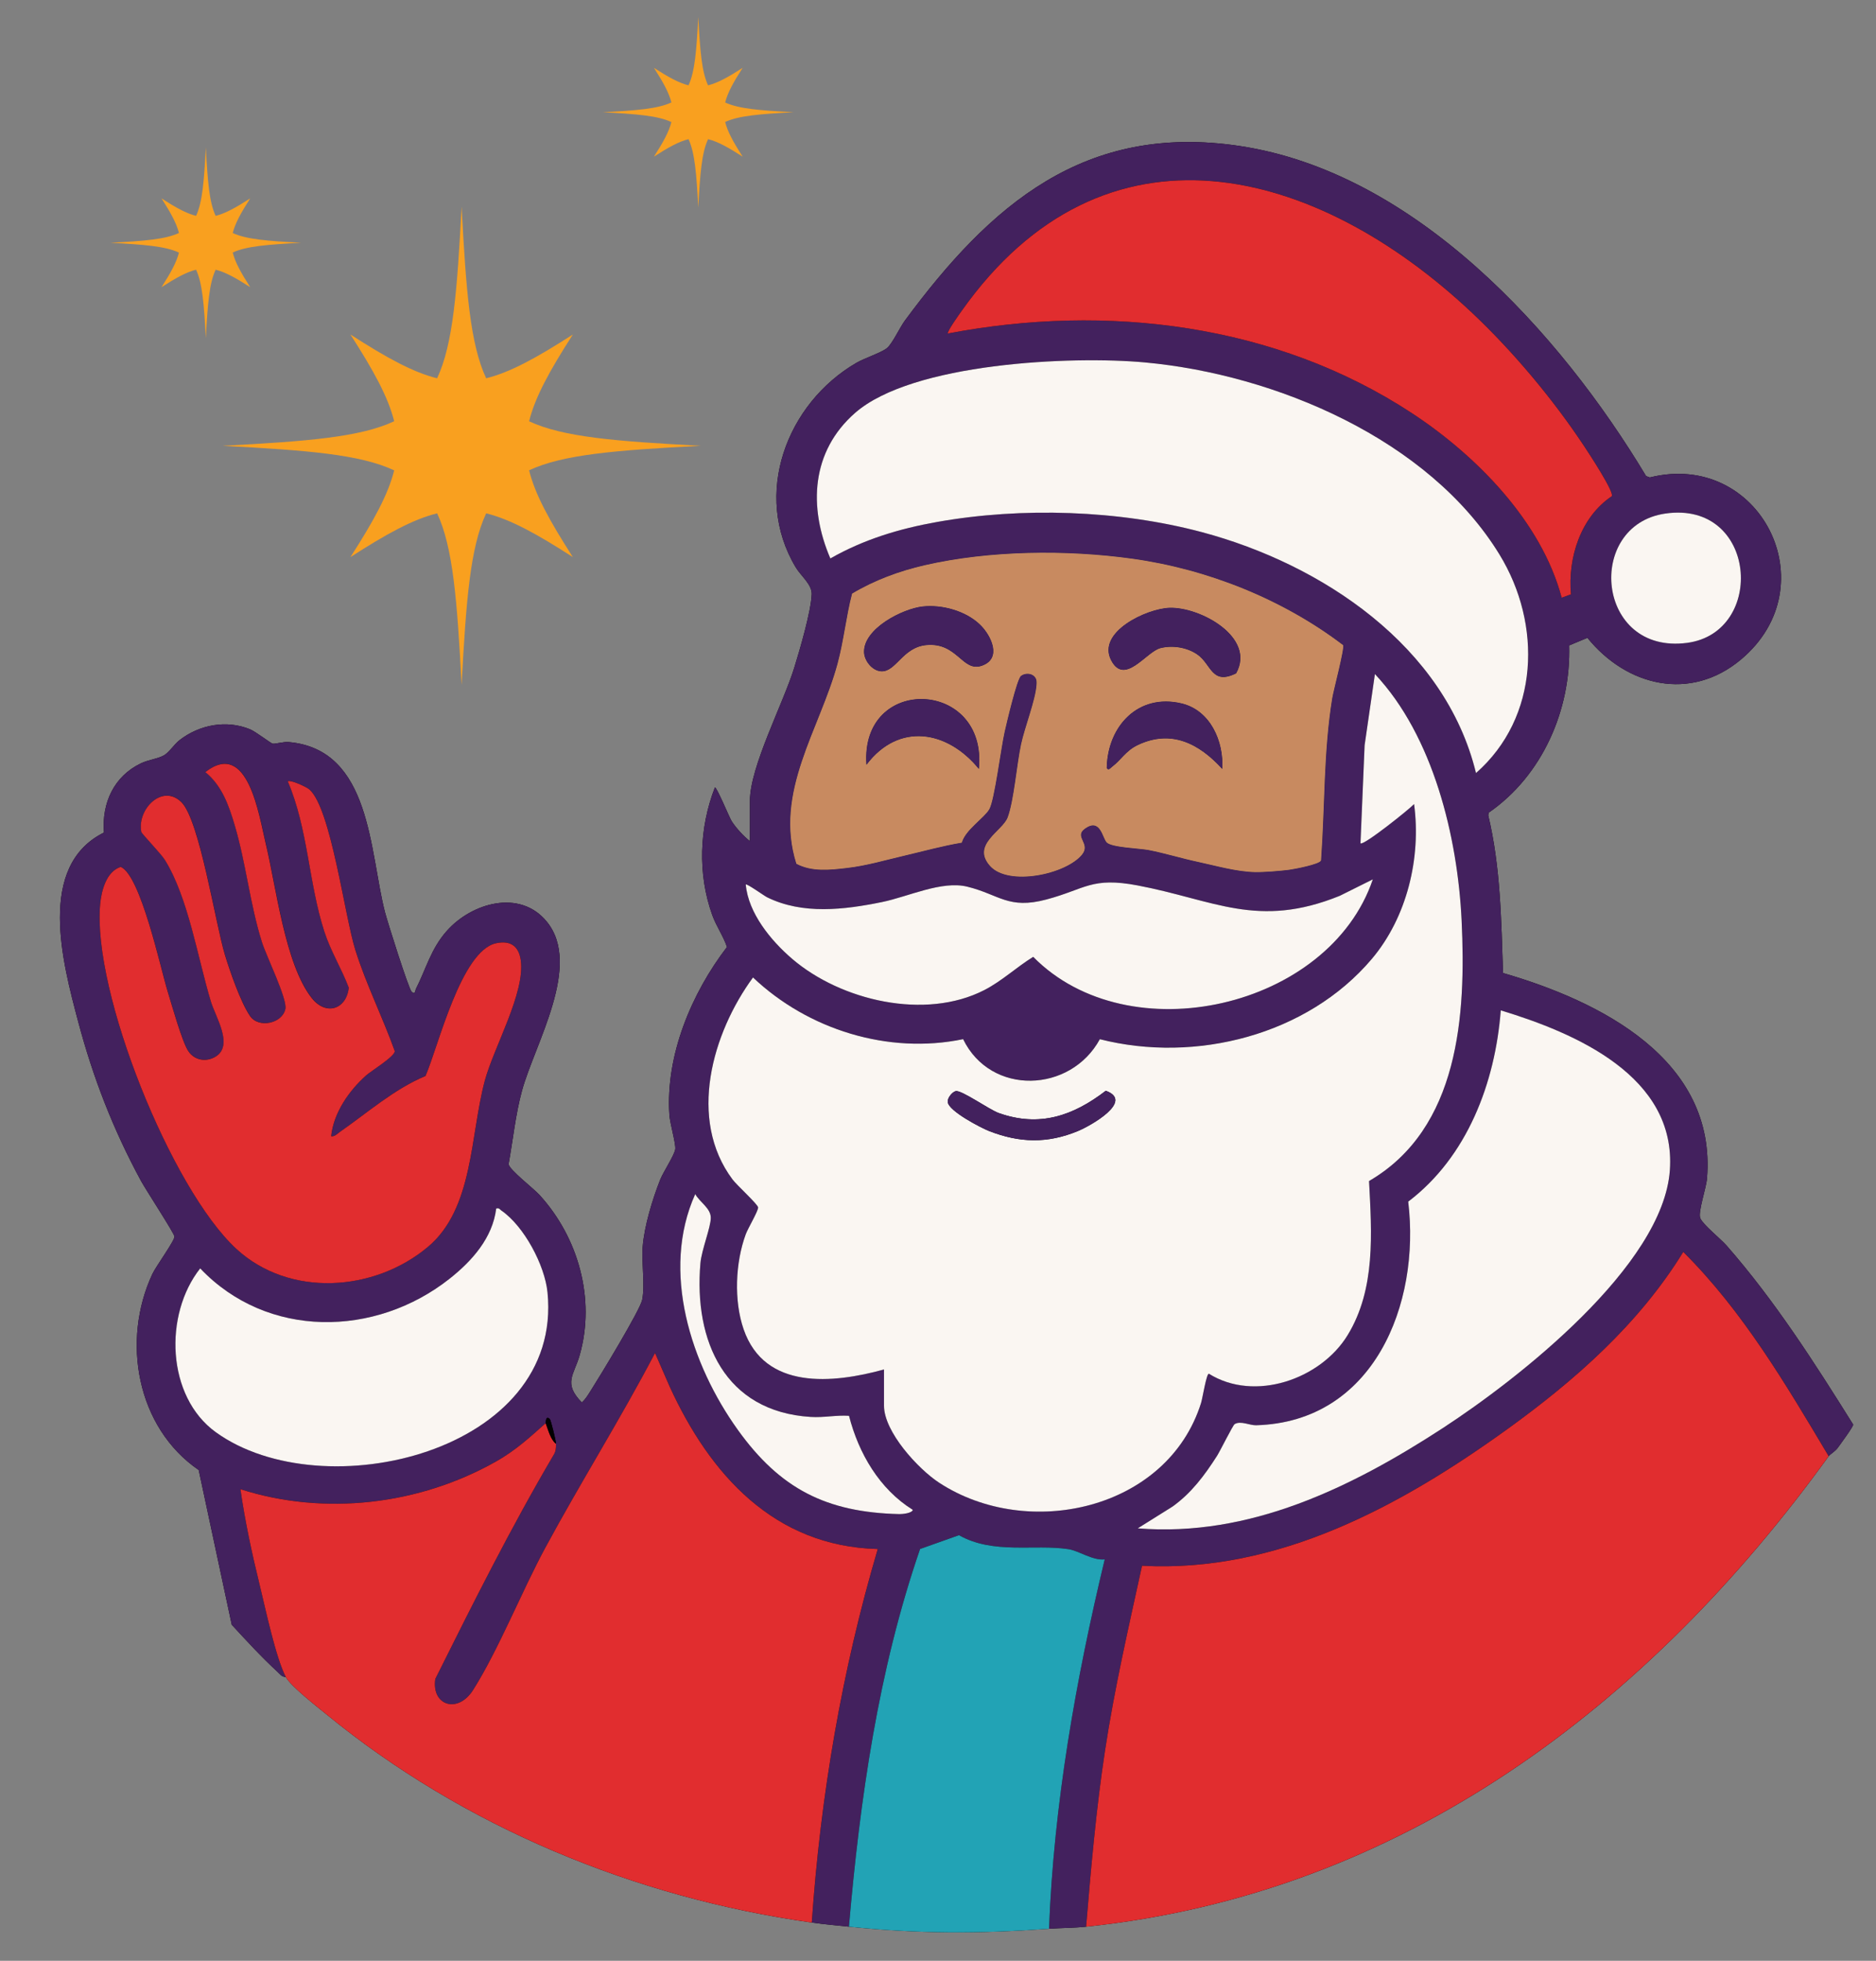 <?xml version="1.0" encoding="UTF-8"?>
<svg id="Layer_1" data-name="Layer 1" xmlns="http://www.w3.org/2000/svg" viewBox="0 0 908.59 949.21">
  <rect x="0" y="0" width="908.59" height="949.21" fill="#808080" stroke="none"/>
  <defs>
    <style>
      .cls-1 {
        fill: #22a3b5;
      }

      .cls-2 {
        fill: #faf6f2;
      }

      .cls-3 {
        fill: #43215e;
      }

      .cls-4 {
        fill: #c88a60;
      }

      .cls-5 {
        fill: #f9a01f;
      }

      .cls-6 {
        fill: #020101;
      }

      .cls-7 {
        fill: #e12d2f;
      }
    </style>
  </defs>
  <g>
    <path class="cls-6" d="M419.64,370.22c15.63-20.7,39.2-16.71,54.44,2.01,4.41-43.57-57.62-45.94-54.44-2.01ZM474.58,302.31c-6.89-6.61-18.36-9.75-27.69-8.72-9.77,1.07-28.58,10.63-28.42,22.01.06,4.23,3.95,9.15,8.32,9.38,7.18.38,10.33-11.6,21.82-12.7,15.12-1.44,17.43,13.27,26.9,10,9.95-3.44,4.6-14.68-.93-19.97ZM572.24,340.51c-20.97-4.98-35.83,10.99-36.22,31.2.8,1.55,1.73.12,2.52-.47,4.43-3.31,6.65-7.77,12.44-10.54,16.29-7.78,29.79-.72,40.99,11.53.8-13.39-5.76-28.4-19.73-31.72ZM566.49,294.24c-11.11.32-35.45,11.76-28.33,25.41,6.53,12.5,16.99-4.15,23.82-5.89,5.9-1.51,12.95-.38,17.94,3.09,6.85,4.75,6.82,14.98,18.76,9.12,9.7-17.34-17.17-32.17-32.19-31.73ZM566.49,294.24c-11.11.32-35.45,11.76-28.33,25.41,6.53,12.5,16.99-4.15,23.82-5.89,5.9-1.51,12.95-.38,17.94,3.09,6.85,4.75,6.82,14.98,18.76,9.12,9.7-17.34-17.17-32.17-32.19-31.73ZM572.24,340.51c-20.97-4.98-35.83,10.99-36.22,31.2.8,1.55,1.73.12,2.52-.47,4.43-3.31,6.65-7.77,12.44-10.54,16.29-7.78,29.79-.72,40.99,11.53.8-13.39-5.76-28.4-19.73-31.72ZM474.58,302.31c-6.89-6.61-18.36-9.75-27.69-8.72-9.77,1.07-28.58,10.63-28.42,22.01.06,4.23,3.95,9.15,8.32,9.38,7.18.38,10.33-11.6,21.82-12.7,15.12-1.44,17.43,13.27,26.9,10,9.95-3.44,4.6-14.68-.93-19.97ZM419.64,370.22c15.63-20.7,39.2-16.71,54.44,2.01,4.41-43.57-57.62-45.94-54.44-2.01ZM836.25,602.99c-2.87-3.28-11.43-10.1-12.77-13.26-1.22-2.88,2.86-14.49,3.25-19.21,4.75-57.68-51.75-85.87-98.78-99.49-.86-25.6-1.19-51.36-7.17-76.37l.24-1.27c25.95-17.89,39.86-49.7,38.96-80.95l8.84-3.68c19.03,23.49,49.89,31.02,74.38,10.49,42.71-35.8,9.04-101.43-44.16-88.12l-1.8-.66c-41.94-69.83-112.11-147.09-196.91-159.81-75.06-11.25-120.66,28.48-162.02,84.46-2.55,3.45-6.03,11.08-8.65,13.33-2.59,2.21-10.94,4.91-14.82,7.16-33.9,19.66-50.56,63.81-29.46,99.01,2.52,4.22,7.9,8.27,7.74,13.02-.28,8.28-5.8,27.06-8.45,35.63-5.34,17.3-21.47,47.88-21.47,64.44v19.48c-3.04-2.31-6.8-6.48-8.83-9.65-1.18-1.84-7.35-16.91-8.14-16.32-7.59,19.54-8.4,41.87-1.28,61.71,1.95,5.45,5.31,10.06,7.15,15.5-17.2,22.4-29.8,52.44-27.91,81.18.29,4.34,3.21,14.09,2.85,16.72-.4,2.88-5.81,11.01-7.28,14.72-3.74,9.44-7.69,22.39-8.49,32.47-.63,7.83,1.22,18.51-.25,25.73-1.02,5.05-20.77,37.45-24.94,43.99-1.28,2-2.47,4.08-4.3,5.67-9.2-9.39-3.76-13.25-1.01-22.97,7.72-27.2-.68-56.86-19.44-77.44-2.88-3.16-14.76-12.3-15.02-14.97,2.16-11.8,3.33-23.86,6.48-35.47,6.17-22.68,29.32-60.78,12.01-81.91-13.04-15.93-36.43-9.04-48.43,4.53-7.73,8.75-9.95,18.24-14.92,28.02-.4.8-.31,3.07-2.08,1.42-1.48-1.39-11.75-34-12.92-38.54-7.56-29.31-6.56-78.79-46.56-82.34-2.77-.24-6.52,1.01-7.85.76-.9-.17-8.26-5.85-10.91-6.94-11.46-4.72-24.47-2.26-34.14,5.21-2.52,1.94-5.12,5.99-7.59,7.39-2.91,1.65-7.57,2.16-11.13,3.86-13.16,6.29-19.03,19.28-17.93,33.52-32.69,16.22-19.96,63.27-12.54,91.28,7.26,27.42,17.02,52.5,30.51,77.38,2.17,4,16.06,25.31,16.19,26.88.16,1.95-8.96,14.41-10.73,18.2-15.02,32.21-7.62,74.23,22.46,94.84l16.01,74.9c7.15,7.74,14.41,15.67,22.17,22.8,1.23,1.13,2.05,2.5,4.01,2.48,2.23,4.34,15.02,14.28,19.51,17.95,66.8,54.73,149.72,88.88,235.24,100.93,6.09.86,11.91,1.38,17.98,2,33.82,3.48,62.99,3.43,96.91,1,6.02-.43,11.78-.35,17.98-1,152.96-15.96,272.45-107.21,359.65-227.78.69-.96,3.13-2.27,4.41-4.08,1.22-1.72,7.57-10.23,7.42-11.22-18.78-30.02-37.91-59.92-61.27-86.61ZM405.66,321.28c3.03-11.21,4.12-22.71,7.04-33.92,10.85-6.48,22.91-10.93,35.21-13.74,31.44-7.19,68.59-7.58,100.47-3.15,36.44,5.06,72.92,19.62,102.1,41.83.79,1.48-4.61,21.7-5.27,25.75-4.22,25.88-3.52,52.38-5.41,78.5-.63,1.84-12.83,4.15-15.48,4.51-3.93.53-12.43,1.2-16.36,1.12-9.11-.18-19.12-3.1-27.97-5-7.96-1.7-15.75-4.15-23.77-5.7-4.34-.84-18.02-1.21-20.26-3.72-2.11-2.35-3.05-11.92-10.49-6.63-5.53,3.92,2.98,7.19-1.42,12.57-7.88,9.65-35.64,15.41-44.51,5.53-9.29-10.35,6.04-16.86,8.52-23.55,3.06-8.27,4.37-25.58,6.5-35.45,1.77-8.21,6.94-21.26,7.46-28.61.1-1.45.19-2.76-.86-3.94-1.56-1.95-4.82-1.94-6.68-.49-2,1.55-6.96,22.89-7.91,27.04-1.74,7.56-4.91,33.17-7.44,37.52-2.5,4.32-11.59,9.94-13.3,16.17-9.35,1.56-18.5,4.12-27.7,6.27-9.36,2.17-18.31,4.88-27.98,5.99-8.18.95-16.86,1.96-24.44-2.03-10.97-34.77,11.3-64.91,19.95-96.87ZM561.98,313.76c5.9-1.51,12.95-.38,17.94,3.09,6.85,4.75,6.82,14.98,18.76,9.12,9.7-17.34-17.17-32.17-32.19-31.73-11.11.32-35.45,11.76-28.33,25.41,6.53,12.5,16.99-4.15,23.82-5.89ZM538.54,371.24c4.43-3.31,6.65-7.77,12.44-10.54,16.29-7.78,29.79-.72,40.99,11.53.8-13.39-5.76-28.4-19.73-31.72-20.97-4.98-35.83,10.99-36.22,31.2.8,1.55,1.73.12,2.52-.47ZM426.79,324.98c7.18.38,10.33-11.6,21.82-12.7,15.12-1.44,17.43,13.27,26.9,10,9.95-3.44,4.6-14.68-.93-19.97-6.89-6.61-18.36-9.75-27.69-8.72-9.77,1.07-28.58,10.63-28.42,22.01.06,4.23,3.95,9.15,8.32,9.38ZM419.64,370.22c15.63-20.7,39.2-16.71,54.44,2.01,4.41-43.57-57.62-45.94-54.44-2.01Z"/>
    <path class="cls-3" d="M836.25,602.99c-2.87-3.28-11.43-10.1-12.77-13.26-1.22-2.88,2.86-14.49,3.25-19.21,4.75-57.68-51.75-85.87-98.78-99.49-.86-25.6-1.19-51.36-7.17-76.37l.24-1.27c25.95-17.89,39.86-49.7,38.96-80.95l8.84-3.68c19.03,23.49,49.89,31.02,74.38,10.49,42.71-35.8,9.04-101.43-44.16-88.12l-1.8-.66c-41.94-69.83-112.11-147.09-196.91-159.81-75.06-11.25-120.66,28.48-162.02,84.46-2.55,3.45-6.03,11.08-8.65,13.33-2.59,2.21-10.94,4.91-14.82,7.16-33.9,19.66-50.56,63.81-29.46,99.01,2.52,4.22,7.9,8.27,7.74,13.02-.28,8.28-5.8,27.06-8.45,35.63-5.34,17.3-21.47,47.88-21.47,64.44v19.48c-3.04-2.31-6.8-6.48-8.83-9.65-1.18-1.84-7.35-16.91-8.14-16.32-7.59,19.54-8.4,41.87-1.28,61.71,1.95,5.45,5.31,10.06,7.15,15.5-17.2,22.4-29.8,52.44-27.91,81.18.29,4.34,3.21,14.09,2.85,16.72-.4,2.88-5.81,11.01-7.28,14.72-3.74,9.44-7.69,22.39-8.49,32.47-.63,7.83,1.22,18.51-.25,25.73-1.02,5.05-20.77,37.45-24.94,43.99-1.28,2-2.47,4.08-4.3,5.67-9.2-9.39-3.76-13.25-1.01-22.97,7.72-27.2-.68-56.86-19.44-77.44-2.88-3.16-14.76-12.3-15.02-14.97,2.16-11.8,3.33-23.86,6.48-35.47,6.17-22.68,29.32-60.78,12.01-81.91-13.04-15.93-36.43-9.04-48.43,4.53-7.73,8.75-9.95,18.24-14.92,28.02-.4.8-.31,3.07-2.08,1.42-1.48-1.39-11.75-34-12.92-38.54-7.56-29.31-6.56-78.79-46.56-82.34-2.77-.24-6.52,1.01-7.85.76-.9-.17-8.26-5.85-10.91-6.94-11.46-4.72-24.47-2.26-34.14,5.21-2.52,1.94-5.12,5.99-7.59,7.39-2.91,1.65-7.57,2.16-11.13,3.86-13.16,6.29-19.03,19.28-17.93,33.52-32.69,16.22-19.96,63.27-12.54,91.28,7.26,27.42,17.02,52.5,30.51,77.38,2.17,4,16.06,25.31,16.19,26.88.16,1.95-8.96,14.41-10.73,18.2-15.02,32.21-7.62,74.23,22.46,94.84l16.01,74.9c7.15,7.74,14.41,15.67,22.17,22.8,1.23,1.13,2.05,2.5,4.01,2.48-4.88-9.49-9.74-32.65-12.5-43.95-3.79-15.46-7.2-31.19-9.47-46.96,40.85,13.07,86.7,7.59,123.89-13.47,9.48-5.37,16.21-11.57,23.96-18.5.1-.1-.17-3.96,1.98-2,.52.48,2.98,10.41,3.01,11.99.04,1.95-.05,3.66-1.12,5.37-20.77,35.25-39.08,71.87-57.35,108.48-1.9,12.88,10.93,17.01,18.31,5.33,12.33-19.48,23.52-47.68,34.99-68.9,17.15-31.72,36.4-62.3,53.14-94.23l7.12,16.33c19.49,42.5,50.6,77.3,100.75,78.57-17.39,58.76-27.72,119.61-31.96,180.82,6.09.86,11.91,1.38,17.98,2,5.37-61.89,14.21-124.02,34.46-182.83l18.83-6.7c16.79,9.43,36.38,4.22,53.05,6.77,5.09.78,11.61,5.56,17.54,4.94-14.05,58.58-24.64,118.42-26.97,178.82,6.02-.43,11.78-.35,17.98-1,2.38-28.49,4.86-56.98,9.16-85.25,4.57-30.1,11.44-59.78,17.91-89.48,65.74,3.57,125.56-29.07,177.05-66.22,32.85-23.7,63.68-50.91,85.1-85.71,28.89,28.72,49.68,64.14,70.43,98.88.69-.96,3.13-2.27,4.41-4.08,1.22-1.72,7.57-10.23,7.42-11.22-18.78-30.02-37.91-59.92-61.27-86.61ZM48.52,437.68c.61-6.59,2.98-15.81,9.98-18.06,9.68,4.21,19.26,49.1,22.71,60.27,1.95,6.3,6.99,24.47,10.02,28.94,2.99,4.41,8.58,5.4,13.15,2.68,8.97-5.35.09-19.14-2.19-26.63-6.41-21.07-10.93-50.29-22.3-68.61-1.9-3.06-11.25-12.7-11.42-13.57-2.13-11,10.17-23.51,19.42-14.41,8.8,8.66,16.45,58.65,21.06,73.85,2.44,8.05,7.6,22.96,12.18,29.68,4.17,6.11,15.7,3.58,17.12-3.44.98-4.85-9.15-25.36-11.32-32.24-5.86-18.54-7.7-38.13-13.22-56.7-2.88-9.69-6.15-19.07-14.24-25.71,20.7-16.17,26.01,21.13,29.28,34.64,5.04,20.84,9.29,58.21,22.23,74.68,6.96,8.87,16.85,5.48,17.97-4.97-3.51-9.26-8.77-17.67-11.83-27.15-7.69-23.77-7.83-49.61-17.7-72.7,1.21-.9,9.07,2.69,10.5,3.98,10.41,9.3,16.95,60.97,22.2,77.7,5.17,16.44,13.25,32.6,19.08,48.87.24,2.52-11.32,9.56-13.83,11.79-8.3,7.37-15.82,18.14-16.97,29.48,1.76.22,2.95-1.25,4.3-2.18,13.5-9.39,26.03-20.55,41.4-27.04,6.29-14.57,17.22-60.57,34.16-64.23,6.76-1.47,10.95,1.19,11.95,8.13,2.28,15.73-13,42.11-17.38,58.35-7.16,26.54-5.41,61.86-27.47,80.43-25.94,21.84-67.18,24.75-92.93,1-31.52-29.06-69.82-124.47-65.91-166.83ZM104.54,693.32c-23.99-17.3-25.23-57.03-7.58-79.31,32.47,34.17,84.83,33.45,120.85,4.95,10.82-8.56,20.79-19.75,22.51-33.94,1.52-.41,1.66.4,2.51.99,10.99,7.55,21.02,26.42,22.34,39.59,7.78,77.37-108.78,105.13-160.63,67.72ZM806.53,248.61c44.55-6.49,48.93,57.49,10.64,62.59-44.25,5.9-49.57-56.93-10.64-62.59ZM465.71,150.55c69-97.52,171.62-70.61,247.73,1.31,19.63,18.55,39.08,41.79,54,64.39,2.18,3.31,14.43,21.88,13.21,23.95-15.04,10.03-21.42,29.83-19.78,47.49l-4.51,1.64c-9.78-36.88-41.37-68.89-72.56-89.35-65.93-43.26-147.92-53.23-224.69-38.55-.7-.69,5.66-9.55,6.6-10.88ZM414.14,199.88c27.68-24.25,104.83-27.73,140.37-24.45,63.24,5.83,137.54,37.16,171.75,92.98,20.7,33.79,19.34,78.84-11.39,105.81-14.95-61.42-74.59-101.08-132.67-116.6-40.22-10.74-87.3-12.24-128.27-4.96-18.31,3.25-35.58,8.45-51.76,17.66-10.69-24.9-9.29-51.81,11.97-70.44ZM405.66,321.28c3.03-11.21,4.12-22.71,7.04-33.92,10.85-6.48,22.91-10.93,35.21-13.74,31.44-7.19,68.59-7.58,100.47-3.15,36.44,5.06,72.92,19.62,102.1,41.83.79,1.48-4.61,21.7-5.27,25.75-4.22,25.88-3.52,52.38-5.41,78.5-.63,1.84-12.83,4.15-15.48,4.51-3.93.53-12.43,1.2-16.36,1.12-9.11-.18-19.12-3.1-27.97-5-7.96-1.7-15.75-4.15-23.77-5.7-4.34-.84-18.02-1.21-20.26-3.72-2.11-2.35-3.05-11.92-10.49-6.63-5.53,3.92,2.98,7.19-1.42,12.57-7.88,9.65-35.64,15.41-44.51,5.53-9.29-10.35,6.04-16.86,8.52-23.55,3.06-8.27,4.37-25.58,6.5-35.45,1.77-8.21,6.94-21.26,7.46-28.61.1-1.45.19-2.76-.86-3.94-1.56-1.95-4.82-1.94-6.68-.49-2,1.55-6.96,22.89-7.91,27.04-1.74,7.56-4.91,33.17-7.44,37.52-2.5,4.32-11.59,9.94-13.3,16.17-9.35,1.56-18.5,4.12-27.7,6.27-9.36,2.17-18.31,4.88-27.98,5.99-8.18.95-16.86,1.96-24.44-2.03-10.97-34.77,11.3-64.91,19.95-96.87ZM371.52,434.34c17.25,8.52,37.41,6.05,55.63,2.34,12.86-2.62,28.94-10.52,41.38-7.45,15.48,3.82,19.84,11.11,38.29,6.19,18.93-5.04,21.8-11.03,44.23-6.78,37.03,7.01,58.13,21.11,97.85,5.01l16.01-7.97c-21.13,62.44-118.16,84.6-164.48,37.53-8.08,4.98-15.18,11.72-23.67,16.08-28.58,14.69-69.4,5.19-93.11-15.13-10.27-8.81-21.22-22.12-22.44-35.98.5-.58,8.86,5.45,10.31,6.16ZM435.63,732.96c-35.41-.83-57.77-12.22-78.24-40.73-22.7-31.61-37.46-76.87-20.66-114.18,2.13,3.89,7.52,6.79,7.53,11.45.01,4.89-4.47,15.57-5.02,22.01-3.25,37.71,11.85,71.84,53.44,74.4,6.45.39,12.29-.96,18.54-.55,4.65,18.18,14.75,35.5,30.89,45.53-.41,1.69-5.21,2.1-6.48,2.07ZM454.8,717.7c-10.14-6.64-26.66-24.57-26.66-37.27v-17.49c-24.7,6.79-57.76,10.14-67.98-19.44-4.79-13.89-4.02-32.27,1.02-46.01,1.08-2.96,6.03-11.18,5.99-13-.03-1.45-10.26-10.71-12.38-13.54-21.81-29.15-9.85-70.85,9.91-97.8,26.62,25.27,65.53,37.38,101.76,29.86,13.4,27.57,52.04,26.07,66.22.02,46.33,11.78,100.5-1.94,131.74-38.88,17.04-20.16,23.93-48.94,20.46-74.94-1.99,2.24-24.7,20.43-25.96,18.98l2-47.44,4.99-34.48c28.26,30,40.08,78.86,42,119.34,2.16,45.56-1.08,100.6-44.84,126.08,1.31,25.14,3.28,52.23-10.35,74.57-13.07,21.42-45.08,32.56-67.24,18.71-1.21.06-3.02,11.77-3.78,14.17-16.28,51.8-83.87,66.73-126.9,38.56ZM808.75,566.52c-3.26,46.22-73.53,101.1-109.96,124.81-44.09,28.69-93.56,52.94-147.77,48.53l16.89-10.57c9.12-6.53,15.51-15.12,21.49-24.47,1.51-2.35,7.71-14.89,8.55-15.41,2.95-1.79,7.29.64,10.46.54,56.89-1.64,79.63-58.59,73.62-108.26,28.56-21.61,42.14-57.54,44.82-92.58,36.2,10.97,85.11,31.94,81.9,77.41Z"/>
    <path class="cls-7" d="M885.68,704.91c-87.2,120.57-206.69,211.81-359.65,227.78,2.38-28.49,4.86-56.98,9.16-85.25,4.57-30.1,11.44-59.78,17.92-89.48,65.74,3.57,125.55-29.07,177.04-66.22,32.85-23.7,63.68-50.9,85.1-85.71,28.89,28.72,49.69,64.14,70.43,98.89Z"/>
    <path class="cls-7" d="M269.29,698.91c.04,1.95-.05,3.66-1.12,5.37-20.77,35.26-39.08,71.88-57.35,108.49-1.9,12.88,10.92,17,18.31,5.33,12.33-19.49,23.52-47.69,34.99-68.91,17.14-31.71,36.39-62.29,53.13-94.23l7.12,16.33c19.49,42.5,50.6,77.3,100.75,78.57-17.39,58.75-27.72,119.6-31.96,180.82-85.52-12.05-168.44-46.2-235.24-100.93-4.49-3.68-17.28-13.61-19.51-17.95-4.87-9.48-9.74-32.65-12.5-43.94-3.79-15.46-7.2-31.19-9.47-46.96,40.86,13.06,86.7,7.59,123.89-13.47,9.48-5.37,16.21-11.58,23.96-18.5,1.22,3.21,2.33,7.93,5,9.99Z"/>
    <path class="cls-1" d="M411.15,932.68c5.37-61.89,14.2-124.02,34.46-182.83l18.84-6.69c16.79,9.43,36.37,4.22,53.04,6.77,5.1.78,11.61,5.56,17.55,4.94-14.06,58.58-24.64,118.42-26.98,178.82-33.92,2.43-63.09,2.48-96.91-1Z"/>
    <path class="cls-2" d="M428.13,662.95c-24.7,6.79-57.76,10.13-67.97-19.44-4.8-13.89-4.03-32.27,1.02-46.01,1.08-2.95,6.03-11.17,5.99-12.99-.03-1.45-10.26-10.71-12.38-13.54-21.82-29.15-9.85-70.85,9.91-97.8,26.63,25.27,65.53,37.38,101.76,29.87,13.4,27.56,52.04,26.07,66.22.02,46.33,11.78,100.5-1.94,131.73-38.88,17.04-20.16,23.94-48.94,20.46-74.94-1.98,2.24-24.7,20.43-25.96,18.98l2-47.44,4.99-34.48c28.26,29.99,40.07,78.86,42,119.34,2.16,45.56-1.08,100.61-44.84,126.08,1.31,25.14,3.28,52.23-10.35,74.57-13.07,21.42-45.08,32.56-67.24,18.7-1.2.07-3.02,11.77-3.77,14.18-16.28,51.79-83.88,66.73-126.9,38.56-10.14-6.64-26.66-24.57-26.66-37.27v-17.48ZM462.82,528.22c-1.73.46-4.06,3.38-3.78,5.3.41,4.32,16.02,12.45,20.05,14.02,14.79,5.76,28.23,6.07,42.92,0,6.28-2.59,27.41-14.53,13.55-19.51-15.85,12.15-32.09,17.77-51.77,10.81-4.76-1.68-18.23-11.36-20.98-10.62Z"/>
    <path class="cls-2" d="M714.86,374.23c-14.94-61.43-74.59-101.09-132.67-116.6-40.22-10.74-87.3-12.25-128.28-4.96-18.31,3.25-35.58,8.45-51.75,17.67-10.7-24.91-9.29-51.81,11.96-70.44,27.68-24.26,104.84-27.73,140.37-24.46,63.24,5.83,137.55,37.16,171.75,92.99,20.7,33.78,19.34,78.84-11.39,105.81Z"/>
    <path class="cls-4" d="M650.48,312.3c-29.18-22.21-65.66-36.77-102.1-41.83-31.88-4.43-69.03-4.04-100.47,3.15-12.3,2.81-24.36,7.26-35.21,13.74-2.92,11.21-4.01,22.71-7.04,33.92-8.65,31.96-30.92,62.1-19.95,96.87,7.58,3.99,16.26,2.98,24.44,2.03,9.67-1.11,18.62-3.82,27.98-5.99,9.2-2.15,18.35-4.71,27.7-6.27,1.71-6.23,10.8-11.85,13.3-16.17,2.53-4.35,5.7-29.96,7.44-37.52.95-4.15,5.91-25.49,7.91-27.04,1.86-1.45,5.12-1.46,6.68.49,1.05,1.18.96,2.49.86,3.94-.52,7.35-5.69,20.4-7.46,28.61-2.13,9.87-3.44,27.18-6.5,35.45-2.48,6.69-17.81,13.2-8.52,23.55,8.87,9.88,36.63,4.12,44.51-5.53,4.4-5.38-4.11-8.65,1.42-12.57,7.44-5.29,8.38,4.28,10.49,6.63,2.24,2.51,15.92,2.88,20.26,3.72,8.02,1.55,15.81,4,23.77,5.7,8.85,1.9,18.86,4.82,27.97,5,3.93.08,12.43-.59,16.36-1.12,2.65-.36,14.85-2.67,15.48-4.51,1.89-26.12,1.19-52.62,5.41-78.5.66-4.05,6.06-24.27,5.27-25.75ZM474.08,372.23c-15.24-18.72-38.81-22.71-54.44-2.01-3.18-43.93,58.85-41.56,54.44,2.01ZM475.51,322.28c-9.47,3.27-11.78-11.44-26.9-10-11.49,1.1-14.64,13.08-21.82,12.7-4.37-.23-8.26-5.15-8.32-9.38-.16-11.38,18.65-20.94,28.42-22.01,9.33-1.03,20.8,2.11,27.69,8.72,5.53,5.29,10.88,16.53.93,19.97ZM591.97,372.23c-11.2-12.25-24.7-19.31-40.99-11.53-5.79,2.77-8.01,7.23-12.44,10.54-.79.59-1.72,2.02-2.52.47.39-20.21,15.25-36.18,36.22-31.2,13.97,3.32,20.53,18.33,19.73,31.72ZM598.68,325.97c-11.94,5.86-11.91-4.37-18.76-9.12-4.99-3.47-12.04-4.6-17.94-3.09-6.83,1.74-17.29,18.39-23.82,5.89-7.12-13.65,17.22-25.09,28.33-25.41,15.02-.44,41.89,14.39,32.19,31.73Z"/>
    <path class="cls-7" d="M139.41,378.24c1.21-.91,9.07,2.69,10.5,3.97,10.41,9.31,16.95,60.97,22.2,77.7,5.16,16.44,13.25,32.61,19.08,48.88.24,2.52-11.32,9.56-13.83,11.79-8.3,7.37-15.82,18.14-16.97,29.48,1.76.22,2.95-1.24,4.3-2.18,13.49-9.38,26.03-20.55,41.4-27.03,6.29-14.58,17.22-60.57,34.16-64.24,6.76-1.46,10.95,1.19,11.96,8.13,2.28,15.73-13,42.11-17.39,58.36-7.16,26.54-5.41,61.86-27.47,80.43-25.94,21.84-67.18,24.75-92.93,1-31.52-29.06-69.82-124.47-65.91-166.83.61-6.59,2.97-15.81,9.97-18.06,9.69,4.21,19.26,49.11,22.71,60.27,1.95,6.31,7,24.47,10.02,28.94s8.58,5.41,13.14,2.69c8.97-5.36.09-19.14-2.19-26.63-6.41-21.08-10.93-50.29-22.3-68.61-1.9-3.06-11.25-12.7-11.42-13.57-2.14-11,10.17-23.51,19.42-14.41,8.8,8.66,16.45,58.66,21.06,73.85,2.44,8.05,7.6,22.96,12.18,29.68,4.17,6.11,15.7,3.58,17.12-3.44.98-4.85-9.14-25.36-11.32-32.23-5.86-18.54-7.71-38.13-13.23-56.71-2.88-9.69-6.14-19.07-14.23-25.71,20.7-16.16,26,21.13,29.27,34.65,5.04,20.84,9.29,58.2,22.23,74.68,6.97,8.87,16.86,5.48,17.98-4.97-3.51-9.26-8.77-17.67-11.83-27.15-7.69-23.78-7.83-49.61-17.7-72.7Z"/>
    <path class="cls-2" d="M551.02,739.86l16.89-10.57c9.12-6.53,15.5-15.12,21.49-24.47,1.51-2.36,7.71-14.9,8.55-15.41,2.94-1.79,7.29.64,10.46.54,56.88-1.64,79.63-58.59,73.62-108.26,28.56-21.62,42.14-57.54,44.82-92.59,36.2,10.97,85.11,31.94,81.9,77.41-3.26,46.22-73.53,101.1-109.96,124.81-44.09,28.69-93.56,52.94-147.77,48.53Z"/>
    <path class="cls-7" d="M713.43,151.87c19.63,18.55,39.08,41.79,54,64.39,2.18,3.31,14.44,21.88,13.21,23.95-15.04,10.03-21.42,29.83-19.78,47.49l-4.51,1.64c-9.78-36.88-41.37-68.89-72.56-89.35-65.94-43.26-147.92-53.23-224.69-38.55-.71-.69,5.65-9.54,6.6-10.88,69.01-97.52,171.62-70.61,247.73,1.31Z"/>
    <path class="cls-2" d="M240.32,585.03c1.52-.41,1.66.4,2.51.98,10.99,7.56,21.02,26.42,22.34,39.6,7.77,77.37-108.78,105.13-160.63,67.72-23.99-17.3-25.23-57.03-7.58-79.32,32.47,34.18,84.83,33.45,120.85,4.95,10.82-8.56,20.79-19.75,22.51-33.93Z"/>
    <path class="cls-2" d="M361.2,428.18c.5-.57,8.86,5.45,10.31,6.17,17.25,8.52,37.41,6.05,55.63,2.33,12.86-2.62,28.94-10.52,41.39-7.44,15.47,3.82,19.84,11.11,38.28,6.19,18.93-5.04,21.81-11.04,44.23-6.79,37.03,7.02,58.13,21.12,97.85,5.01l16.01-7.97c-21.13,62.44-118.16,84.6-164.49,37.52-8.08,4.98-15.18,11.72-23.67,16.08-28.58,14.69-69.4,5.19-93.1-15.13-10.28-8.81-21.22-22.12-22.45-35.99Z"/>
    <path class="cls-2" d="M442.11,730.89c-.41,1.69-5.21,2.1-6.49,2.07-35.4-.83-57.76-12.22-78.24-40.73-22.7-31.61-37.46-76.87-20.66-114.18,2.13,3.89,7.52,6.79,7.53,11.46s-4.47,15.57-5.02,22.01c-3.25,37.71,11.85,71.84,53.44,74.4,6.45.4,12.28-.96,18.53-.55,4.65,18.18,14.76,35.5,30.9,45.53Z"/>
    <path class="cls-2" d="M806.52,248.61c44.55-6.49,48.93,57.49,10.64,62.59-44.25,5.9-49.57-56.93-10.64-62.59Z"/>
    <path class="cls-6" d="M264.29,688.92c.1-.09-.16-3.96,1.98-2,.52.47,2.98,10.41,3.01,11.99-2.66-2.06-3.78-6.78-5-9.99Z"/>
    <path class="cls-3" d="M462.82,528.22c2.75-.74,16.22,8.94,20.98,10.62,19.68,6.96,35.92,1.34,51.77-10.81,13.86,4.98-7.27,16.92-13.55,19.51-14.7,6.07-28.13,5.76-42.92,0-4.03-1.57-19.64-9.7-20.05-14.02-.29-1.92,2.04-4.84,3.78-5.3Z"/>
    <path class="cls-3" d="M598.68,325.97c-11.94,5.86-11.91-4.37-18.76-9.12-4.99-3.47-12.04-4.6-17.94-3.09-6.83,1.74-17.29,18.39-23.82,5.89-7.12-13.65,17.22-25.09,28.33-25.41,15.02-.44,41.89,14.39,32.19,31.73Z"/>
    <path class="cls-3" d="M475.51,322.28c-9.47,3.27-11.78-11.44-26.9-10-11.49,1.1-14.64,13.08-21.82,12.7-4.37-.23-8.26-5.15-8.32-9.38-.16-11.38,18.65-20.94,28.42-22.01,9.33-1.03,20.8,2.11,27.69,8.72,5.53,5.29,10.88,16.53.93,19.97Z"/>
    <path class="cls-3" d="M474.08,372.23c-15.24-18.72-38.81-22.71-54.44-2.01-3.18-43.93,58.85-41.56,54.44,2.01Z"/>
    <path class="cls-3" d="M591.97,372.23c-11.2-12.25-24.7-19.31-40.99-11.53-5.79,2.77-8.01,7.23-12.44,10.54-.79.59-1.72,2.02-2.52.47.39-20.21,15.25-36.18,36.22-31.2,13.97,3.32,20.53,18.33,19.73,31.72Z"/>
  </g>
  <path class="cls-5" d="M112.72,122.26c1.15,4.66,3.97,9.8,8.47,16.77-6.97-4.5-12.11-7.32-16.75-8.47-3.09,6.59-3.89,16.85-4.75,33.15-.86-16.3-1.66-26.57-4.72-33.15-4.66,1.15-9.8,3.97-16.75,8.47,4.48-6.97,7.3-12.11,8.45-16.75-6.59-3.09-16.85-3.89-33.15-4.75,16.3-.86,26.57-1.66,33.15-4.75-1.15-4.64-3.97-9.78-8.45-16.75,6.95,4.5,12.09,7.32,16.75,8.47,3.07-6.59,3.87-16.85,4.72-33.15.86,16.3,1.66,26.57,4.75,33.15,4.64-1.15,9.78-3.97,16.75-8.47-4.5,6.97-7.32,12.11-8.47,16.77,6.59,3.07,16.85,3.87,33.15,4.72-16.3.86-26.57,1.66-33.15,4.72Z"/>
  <path class="cls-5" d="M256.26,227.68c2.88,11.69,9.96,24.55,21.19,42.01-17.47-11.26-30.33-18.32-41.99-21.19-7.73,16.51-9.73,42.24-11.89,83.07-2.15-40.84-4.13-66.56-11.86-83.07-11.66,2.88-24.52,9.93-41.99,21.19,11.24-17.47,18.29-30.33,21.19-41.99-16.51-7.76-42.26-9.73-83.1-11.89,40.84-2.15,66.58-4.15,83.1-11.89-2.9-11.66-9.96-24.52-21.19-41.99,17.47,11.24,30.33,18.32,41.99,21.19,7.73-16.51,9.71-42.24,11.86-83.07,2.15,40.84,4.15,66.56,11.89,83.07,11.66-2.88,24.52-9.96,41.99-21.19-11.24,17.47-18.32,30.33-21.19,42.01,16.51,7.71,42.26,9.71,83.1,11.86-40.84,2.15-66.58,4.13-83.1,11.86h0Z"/>
  <path class="cls-5" d="M351.22,59.07c1.15,4.66,3.97,9.8,8.47,16.77-6.97-4.5-12.11-7.32-16.75-8.47-3.09,6.59-3.89,16.85-4.75,33.15-.86-16.3-1.66-26.57-4.72-33.15-4.66,1.15-9.8,3.97-16.75,8.47,4.48-6.97,7.3-12.11,8.45-16.75-6.59-3.09-16.85-3.89-33.15-4.75,16.3-.86,26.57-1.66,33.15-4.75-1.15-4.64-3.97-9.78-8.45-16.75,6.95,4.5,12.09,7.32,16.75,8.47,3.07-6.59,3.87-16.85,4.72-33.15.86,16.3,1.66,26.57,4.75,33.15,4.64-1.15,9.78-3.97,16.75-8.47-4.5,6.97-7.32,12.11-8.47,16.77,6.59,3.07,16.85,3.87,33.15,4.72-16.3.86-26.57,1.66-33.15,4.72Z"/>
</svg>